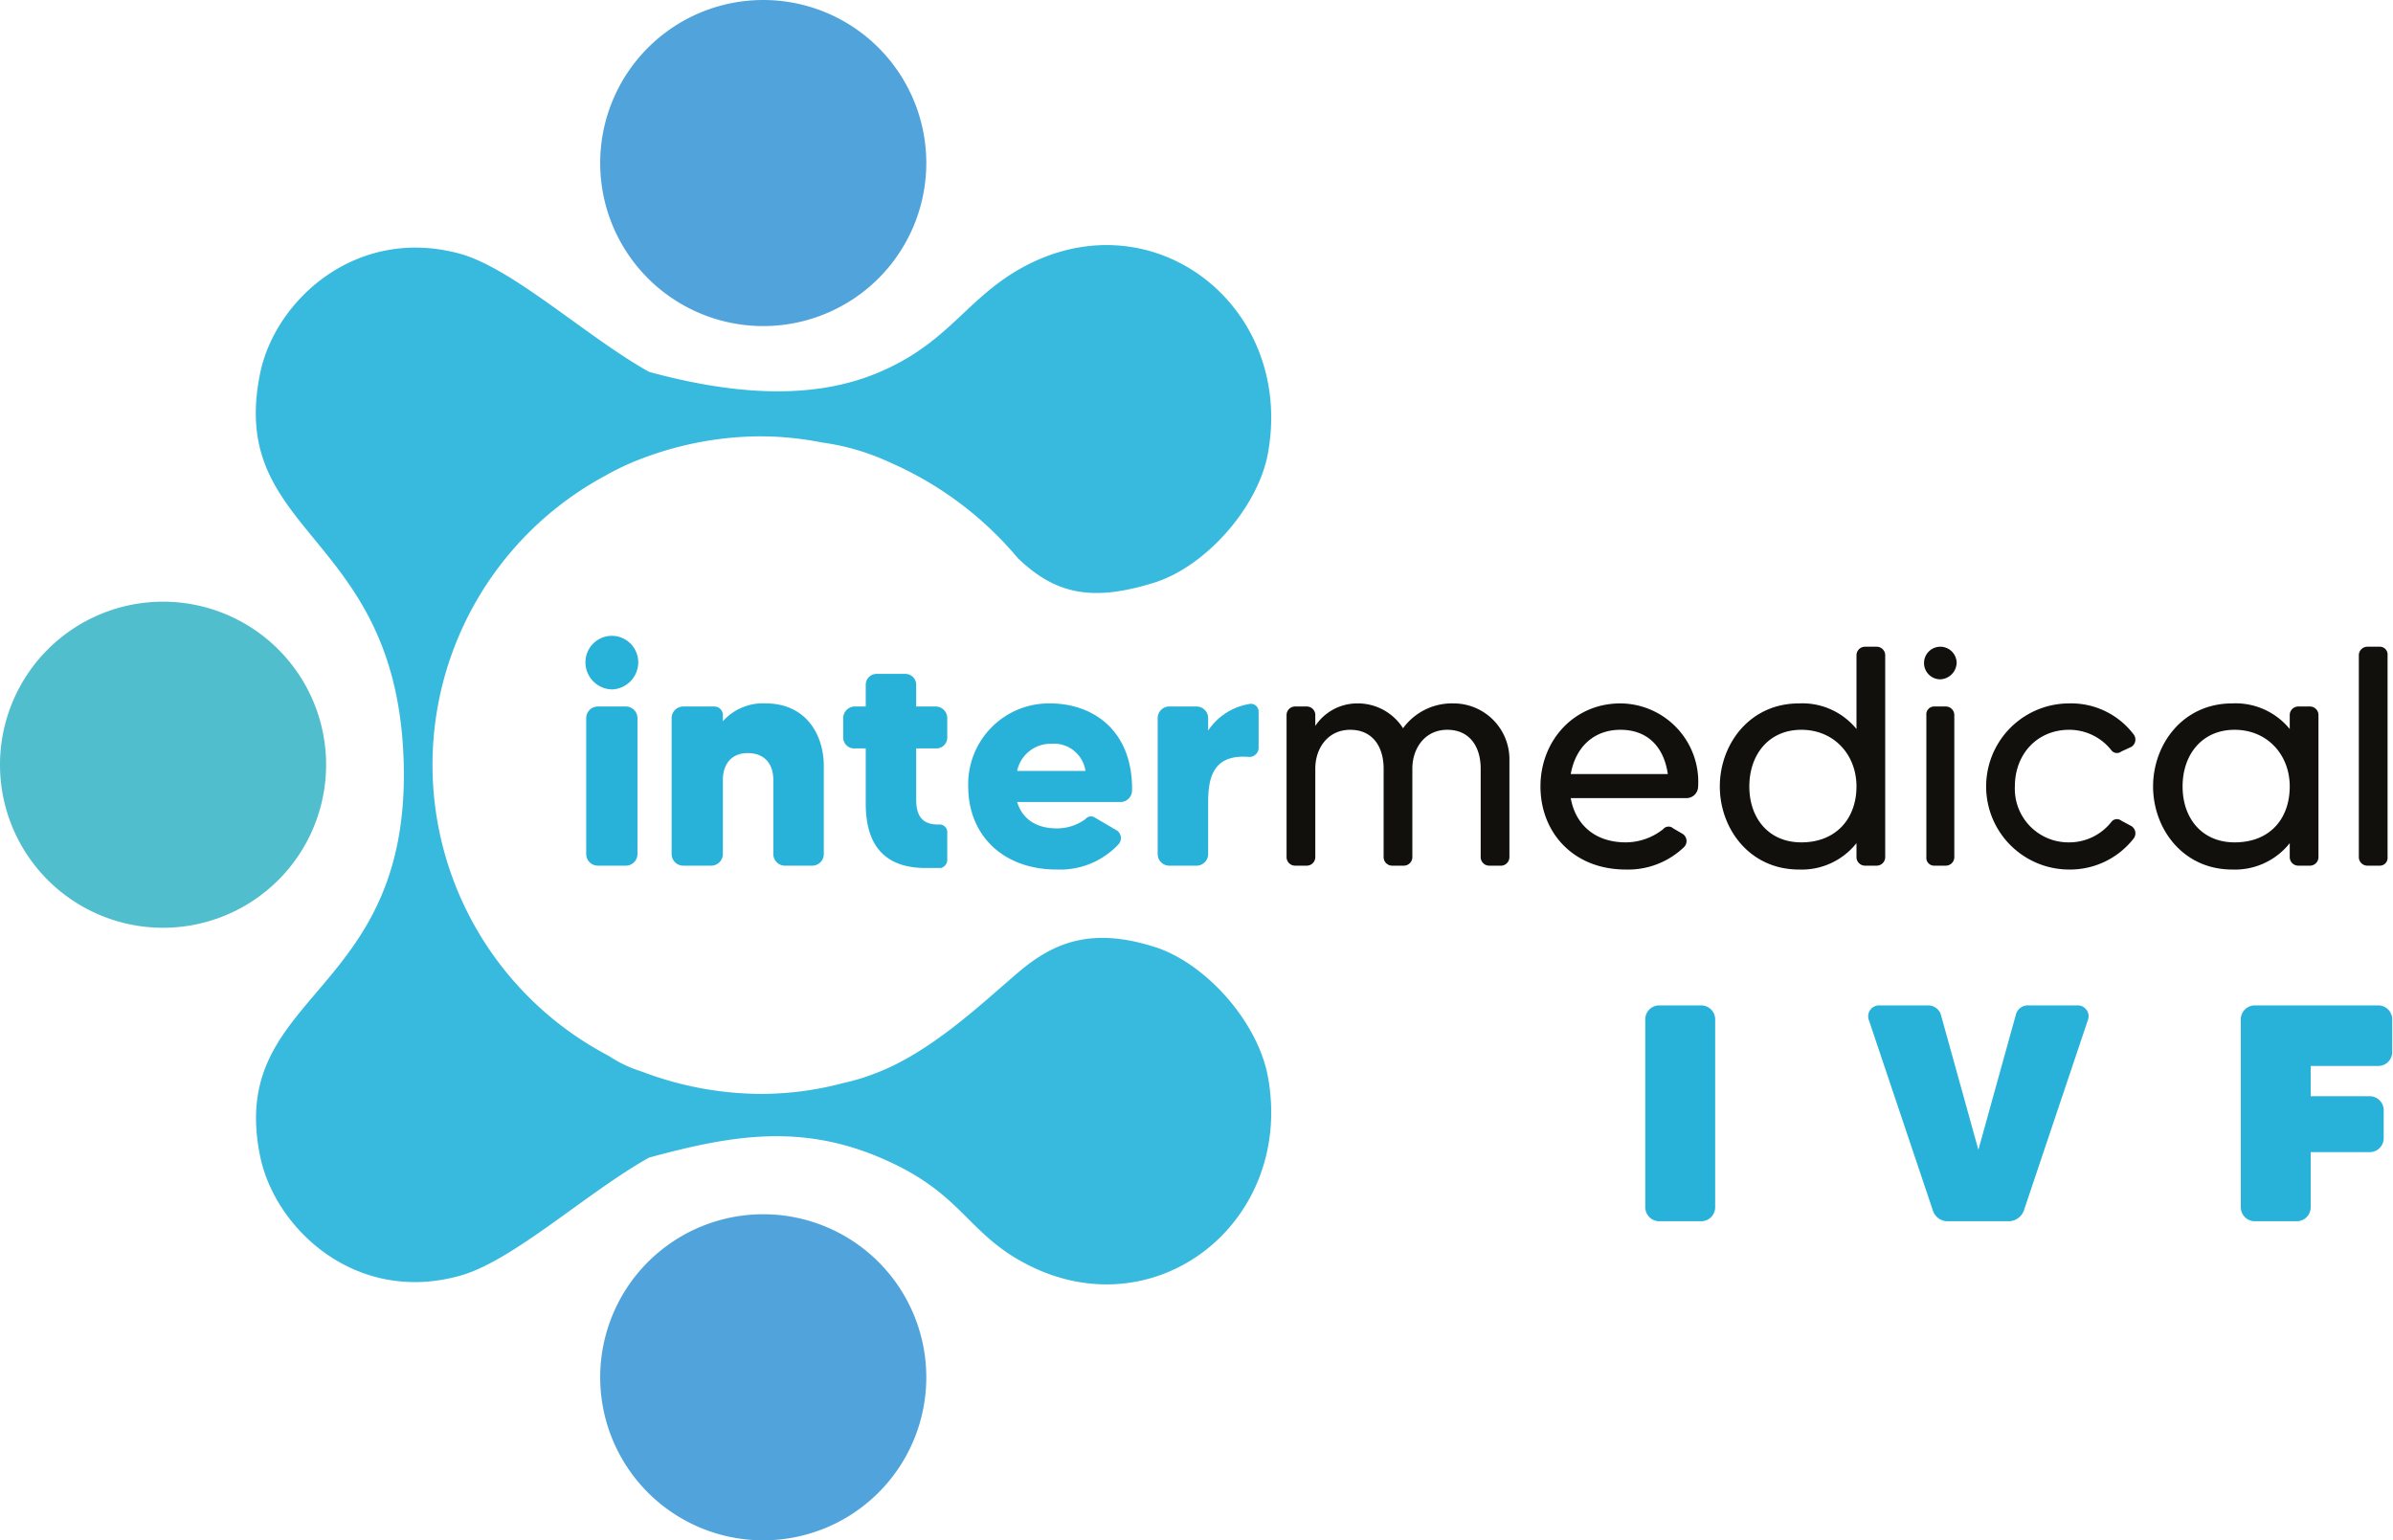 <svg xmlns="http://www.w3.org/2000/svg" id="Camada_1" data-name="Camada 1" viewBox="0 0 308.2 198.4"><defs><style>.cls-1{fill:#29b2d9;}.cls-2{fill:#12100c;}.cls-3{fill:#51a4db;}.cls-3,.cls-4,.cls-5{fill-rule:evenodd;}.cls-4{fill:#51becd;}.cls-5{fill:#38b9de;}</style></defs><path class="cls-1" d="M319.3,144.2v-4.4a1.8,1.8,0,0,0-1.8-1.7H301.6a1.8,1.8,0,0,0-1.8,1.7v24.3a1.8,1.8,0,0,0,1.8,1.8H307a1.8,1.8,0,0,0,1.8-1.8V157h7.6a1.8,1.8,0,0,0,1.8-1.8v-3.7a1.8,1.8,0,0,0-1.8-1.7h-7.6v-3.9h8.7a1.8,1.8,0,0,0,1.8-1.7m-48.5-4.8L266,156.7l-4.8-17.3a1.7,1.7,0,0,0-1.7-1.3h-6.3a1.4,1.4,0,0,0-1.3,1.9l8.2,24.4a2,2,0,0,0,2,1.5h7.8a2.1,2.1,0,0,0,2-1.5l8.2-24.4a1.4,1.4,0,0,0-1.4-1.9h-6.2A1.6,1.6,0,0,0,270.8,139.4Zm-47.7.4v24.3a1.8,1.8,0,0,0,1.8,1.8h5.4a1.8,1.8,0,0,0,1.8-1.8V139.8a1.8,1.8,0,0,0-1.8-1.7h-5.4A1.8,1.8,0,0,0,223.1,139.8Z" transform="translate(-11.2 -8.6)"></path><path class="cls-1" d="M166.8,102.7v-1.6a1.5,1.5,0,0,0-1.4-1.5h-3.7a1.5,1.5,0,0,0-1.4,1.5v17.5a1.5,1.5,0,0,0,1.4,1.5h3.7a1.5,1.5,0,0,0,1.4-1.5V112c0-3.2.6-6.3,5.3-5.9a1.2,1.2,0,0,0,1.2-1.1v-4.7a1,1,0,0,0-1.3-1,7.9,7.9,0,0,0-5.2,3.4m-24.6,5.2a4.4,4.4,0,0,1,4.4-3.5,4.1,4.1,0,0,1,4.4,3.5Zm4.2-8.7a10.4,10.4,0,0,0-10.5,10.7c0,6.3,4.5,10.7,11.4,10.7a10.3,10.3,0,0,0,8-3.3,1.2,1.2,0,0,0-.2-1.7l-2.9-1.7a.9.9,0,0,0-1.2.2,6.2,6.2,0,0,1-3.7,1.2c-2.5,0-4.4-1.1-5.1-3.4h13.4a1.5,1.5,0,0,0,1.4-1.5C157.1,102.8,152.1,99.2,146.4,99.2Zm-13.2,4.4v-2.5a1.5,1.5,0,0,0-1.4-1.5h-2.6V96.8a1.4,1.4,0,0,0-1.4-1.4h-3.7a1.4,1.4,0,0,0-1.4,1.4v2.8h-1.5a1.5,1.5,0,0,0-1.4,1.5v2.5a1.4,1.4,0,0,0,1.4,1.4h1.5v7.1c0,4.1,1.4,8.3,7.7,8.3h2a1.1,1.1,0,0,0,.8-1.1v-3.4a1,1,0,0,0-1.1-1.1H132c-2,0-2.8-1.1-2.8-3.2V105h2.6A1.4,1.4,0,0,0,133.2,103.6Zm-23.4-4.4a6.9,6.9,0,0,0-5.5,2.3v-.8a1.1,1.1,0,0,0-1.1-1.1h-4a1.5,1.5,0,0,0-1.5,1.5v17.5a1.5,1.5,0,0,0,1.5,1.5h3.6a1.5,1.5,0,0,0,1.5-1.5v-9.5c0-2.3,1.3-3.5,3.2-3.5s3.3,1.1,3.3,3.5v9.5a1.5,1.5,0,0,0,1.4,1.5h3.7a1.5,1.5,0,0,0,1.4-1.5V107.3C117.3,103.2,115,99.2,109.8,99.2ZM90,97.4a3.5,3.5,0,0,0,3.4-3.5,3.4,3.4,0,0,0-6.8,0A3.5,3.5,0,0,0,90,97.4Zm-1.8,22.7h3.6a1.5,1.5,0,0,0,1.5-1.5V101.1a1.5,1.5,0,0,0-1.5-1.5H88.2a1.5,1.5,0,0,0-1.5,1.5v17.5A1.5,1.5,0,0,0,88.2,120.1Z" transform="translate(-11.2 -8.6)"></path><path class="cls-2" d="M315,93v26a1.1,1.1,0,0,0,1.1,1.1h1.6a1,1,0,0,0,1-1.1V93a1,1,0,0,0-1-1.1h-1.6A1.1,1.1,0,0,0,315,93m-16,24.1c-4.2,0-6.7-3.1-6.7-7.2s2.5-7.3,6.7-7.3,7.1,3.2,7.1,7.3S303.6,117.1,299,117.1Zm7.1-16.4v1.8a9,9,0,0,0-7.4-3.3c-6.4,0-10.2,5.3-10.2,10.7s3.8,10.7,10.2,10.7a9,9,0,0,0,7.4-3.4V119a1.1,1.1,0,0,0,1.1,1.1h1.5a1.1,1.1,0,0,0,1.1-1.1V100.7a1.1,1.1,0,0,0-1.1-1.1h-1.5A1.1,1.1,0,0,0,306.1,100.7Zm-28.4,16.4a6.9,6.9,0,0,1-7-7.2c0-4.2,2.9-7.3,7-7.3a6.9,6.9,0,0,1,5.4,2.6.9.9,0,0,0,1.3.2l1.3-.6a1.1,1.1,0,0,0,.3-1.6,10.1,10.1,0,0,0-8.3-4,10.7,10.7,0,1,0,0,21.4,10.4,10.4,0,0,0,8.3-4,1.1,1.1,0,0,0-.3-1.6l-1.3-.7a.9.9,0,0,0-1.3.2A6.9,6.9,0,0,1,277.7,117.1Zm-16.6-21a2.2,2.2,0,0,0,2.1-2.1,2.1,2.1,0,0,0-2.1-2.1A2.1,2.1,0,0,0,259,94,2.1,2.1,0,0,0,261.1,96.1Zm-.8,24h1.5a1.1,1.1,0,0,0,1.1-1.1V100.7a1.1,1.1,0,0,0-1.1-1.1h-1.5a1,1,0,0,0-1,1.1V119A1,1,0,0,0,260.3,120.1Zm-17.1-3c-4.2,0-6.7-3.1-6.7-7.2s2.5-7.3,6.7-7.3,7.1,3.2,7.1,7.3S247.7,117.1,243.2,117.1ZM250.3,93v9.5a9,9,0,0,0-7.4-3.3c-6.4,0-10.2,5.3-10.2,10.7s3.8,10.7,10.2,10.7a9,9,0,0,0,7.4-3.4V119a1.1,1.1,0,0,0,1.1,1.1h1.5A1.1,1.1,0,0,0,254,119V93a1.1,1.1,0,0,0-1.1-1.1h-1.5A1.1,1.1,0,0,0,250.3,93Zm-36.8,15.3c.6-3.4,2.9-5.7,6.4-5.7s5.6,2.2,6.1,5.7Zm6.4-9.1c-6,0-10.3,4.8-10.3,10.7s4.2,10.7,11,10.7a10.4,10.4,0,0,0,7.5-2.9,1.1,1.1,0,0,0-.2-1.7l-1.2-.7a.9.9,0,0,0-1.3.1,7.8,7.8,0,0,1-4.8,1.7c-4,0-6.5-2.3-7.1-5.7h14.9a1.5,1.5,0,0,0,1.5-1.4A10.1,10.1,0,0,0,219.9,99.2Zm-21.5,0a7.8,7.8,0,0,0-6.5,3.2,6.9,6.9,0,0,0-5.8-3.2,6.5,6.5,0,0,0-5.5,2.9v-1.4a1.1,1.1,0,0,0-1.1-1.1H178a1.1,1.1,0,0,0-1.1,1.1V119a1.1,1.1,0,0,0,1.1,1.1h1.5a1.1,1.1,0,0,0,1.1-1.1V107.6c0-2.6,1.6-5,4.5-5s4.3,2.2,4.3,5V119a1.1,1.1,0,0,0,1.1,1.1H192a1.1,1.1,0,0,0,1.1-1.1V107.6c0-2.6,1.6-5,4.5-5s4.3,2.2,4.3,5V119a1.1,1.1,0,0,0,1.1,1.1h1.6a1.1,1.1,0,0,0,1-1.1V106.6A7.2,7.2,0,0,0,198.4,99.2Z" transform="translate(-11.2 -8.6)"></path><path class="cls-3" d="M109.5,8.6a21,21,0,1,1-21,21,21,21,0,0,1,21-21" transform="translate(-11.2 -8.6)"></path><path class="cls-4" d="M32.2,86.1a21,21,0,1,1-21,21,21,21,0,0,1,21-21" transform="translate(-11.2 -8.6)"></path><path class="cls-3" d="M109.5,165a21,21,0,1,1-21,21,21,21,0,0,1,21-21" transform="translate(-11.2 -8.6)"></path><path class="cls-5" d="M89.1,69.9a34.1,34.1,0,0,1,5.2-2.4,43.3,43.3,0,0,1,14.9-2.7,41.5,41.5,0,0,1,7.9.8,30.4,30.4,0,0,1,8.8,2.6,44.9,44.9,0,0,1,16.4,12.3c4.8,4.6,9.5,5.7,17.7,3.1,6.5-2.1,13.2-9.6,14.5-16.6,3.5-19.3-15.4-33.6-32.4-23.5-6.7,4-9,9.4-17.8,13.1s-19.2,2.7-29.5-.1c-7.9-4.4-17.5-13.3-24.3-15.2-13.4-3.7-23.9,6-25.8,15.4C40.4,77.8,62.5,77,63.2,107.1s-22.8,29.3-18.5,50.4c1.9,9.4,12.4,19.2,25.8,15.4,6.8-1.9,16.4-10.8,24.3-15.2,10.3-2.8,19.2-4.4,29.5-.1s11.1,9.1,17.8,13.1c17,10.1,35.9-4.2,32.4-23.4-1.3-7.1-8-14.6-14.5-16.7-8.1-2.6-13-.7-17.6,3.2s-11.3,10.4-18.6,13.1a26.4,26.4,0,0,1-4,1.2,41.1,41.1,0,0,1-10.6,1.4,43.5,43.5,0,0,1-15.4-2.9,16.2,16.2,0,0,1-4.2-2,42.3,42.3,0,0,1-.5-74.7" transform="translate(-11.2 -8.6)"></path></svg>